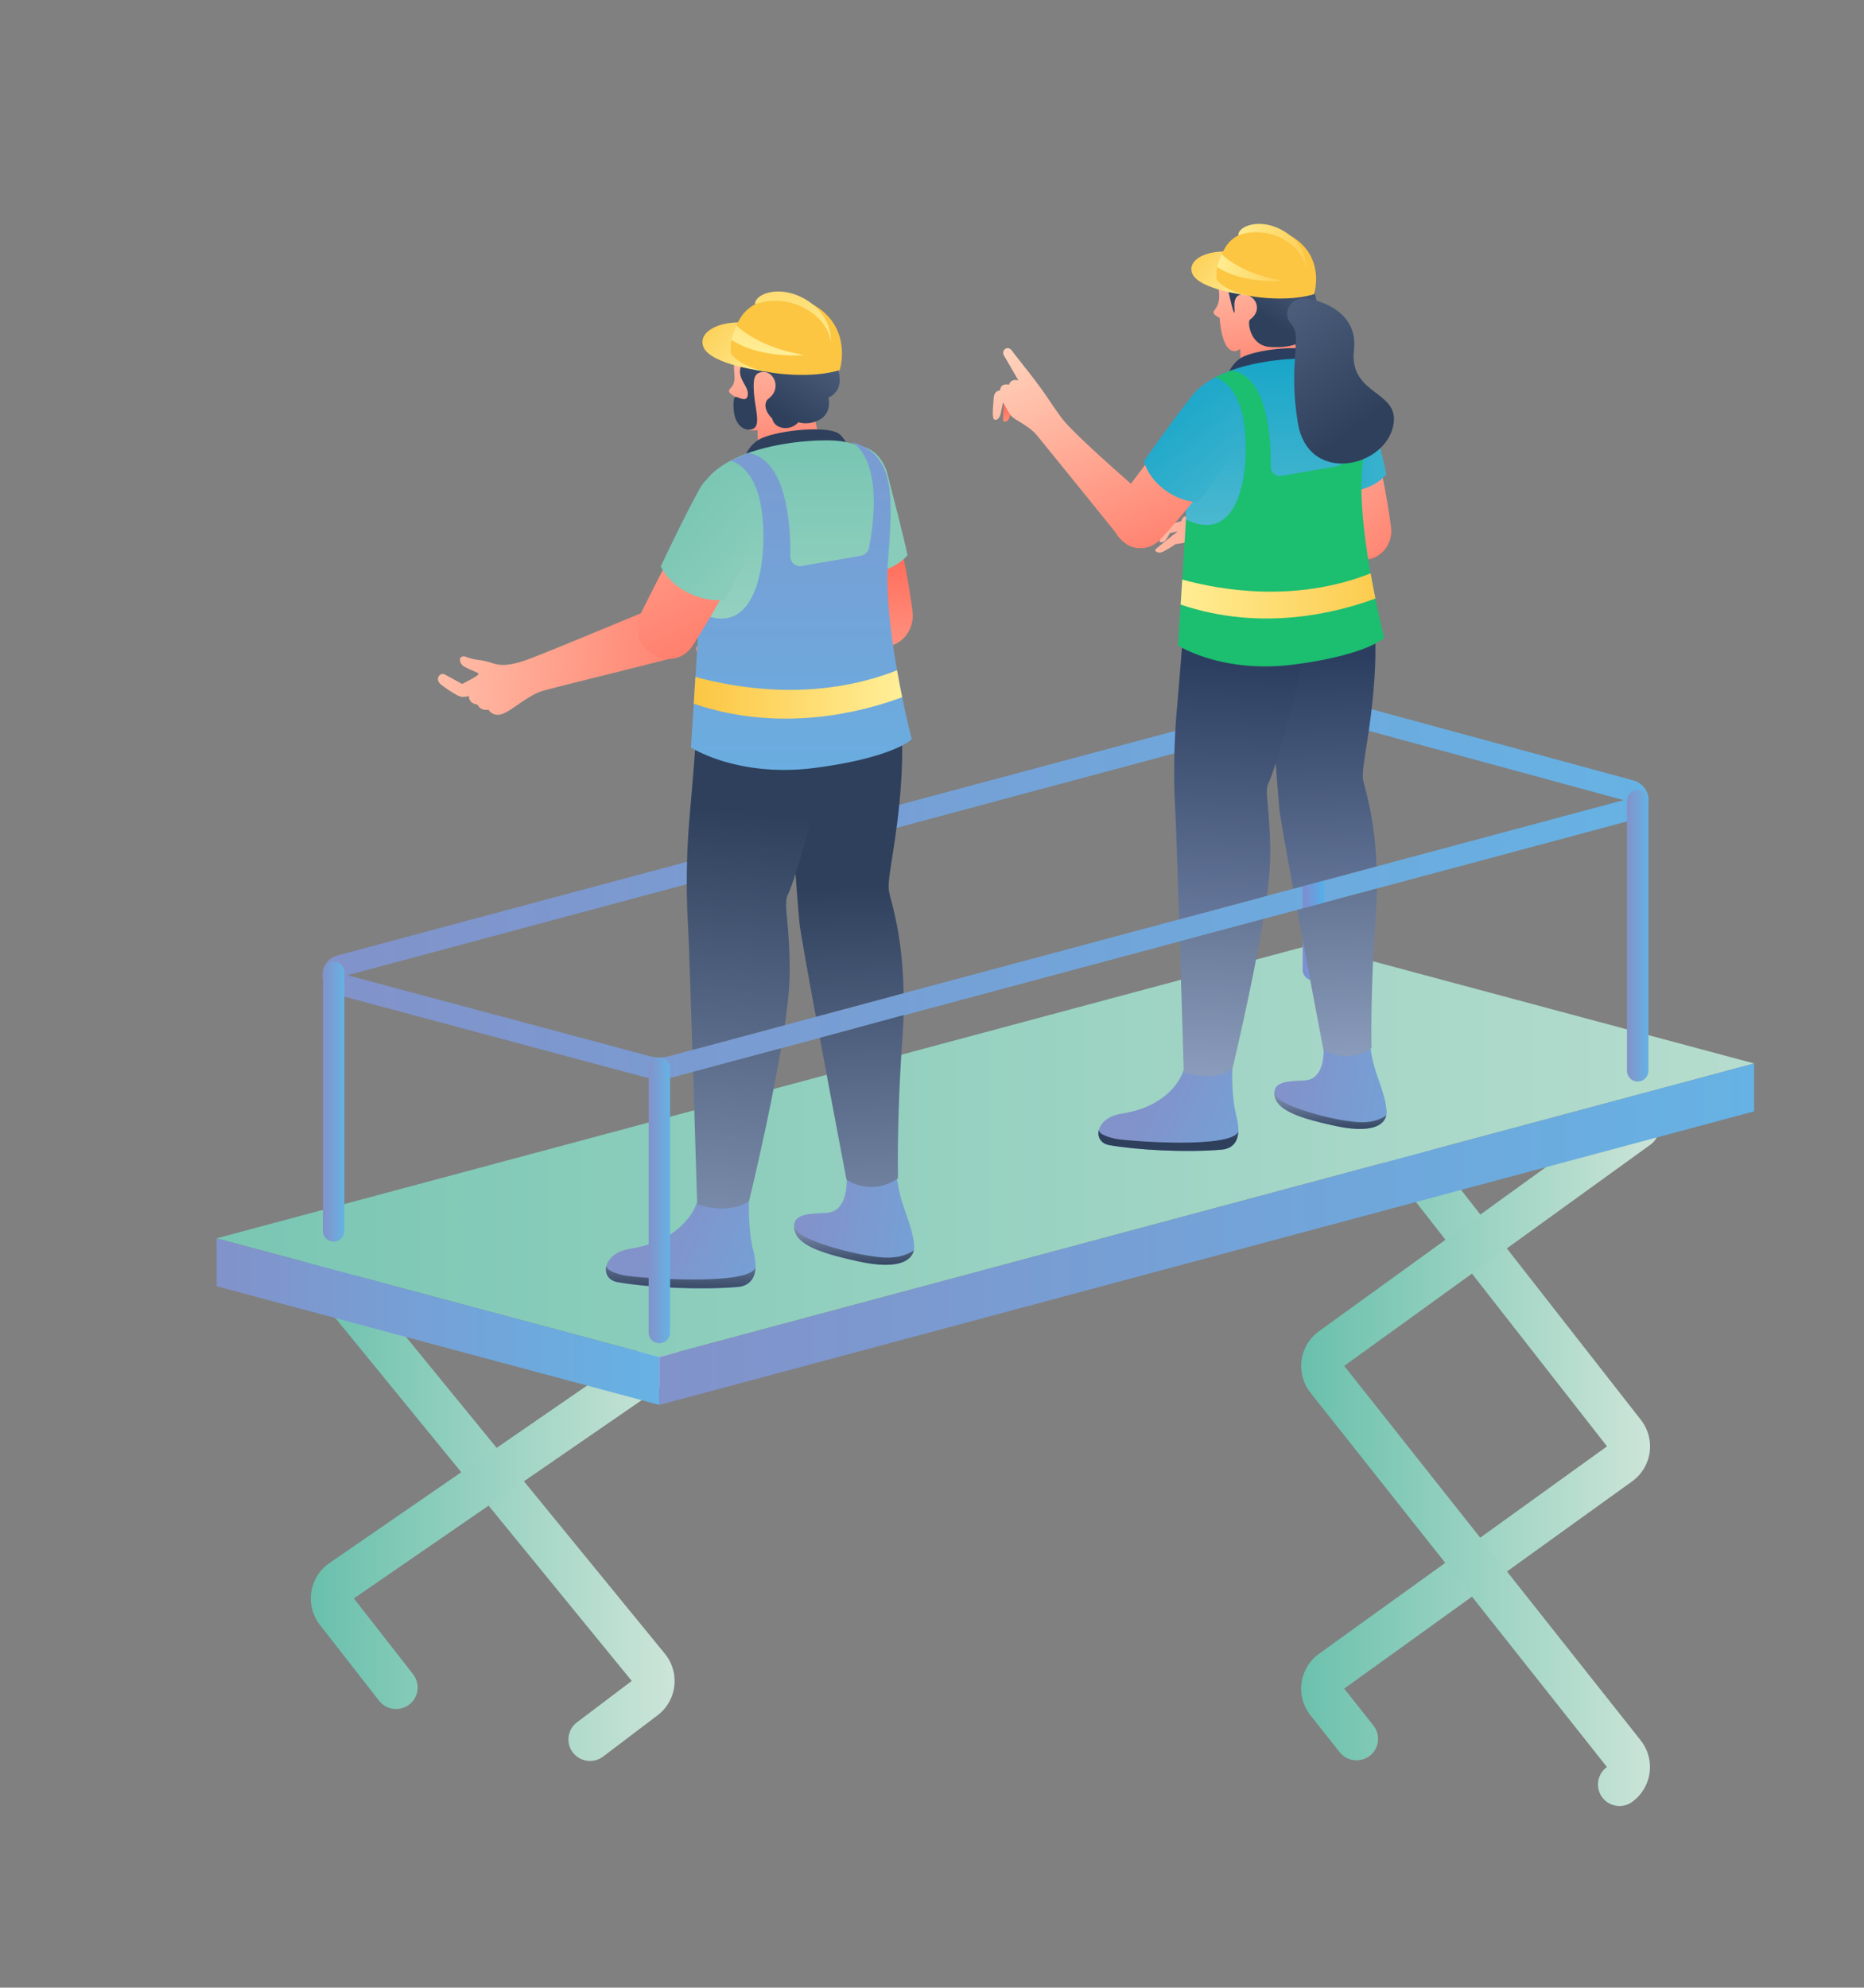 <svg xmlns="http://www.w3.org/2000/svg" xmlns:xlink="http://www.w3.org/1999/xlink" viewBox="0 0 1042 1111"><rect x="0" y="0" width="1042" height="1111" fill="#808080" stroke="none"/><defs><style>.cls-1{fill:url(#Безымянный_градиент_18);}.cls-2{fill:url(#Безымянный_градиент_18-2);}.cls-3{fill:url(#Безымянный_градиент_18-3);}.cls-4{fill:url(#Безымянный_градиент_18-4);}.cls-5{fill:url(#Безымянный_градиент_18-5);}.cls-6{fill:url(#Безымянный_градиент_9);}.cls-7{fill:url(#Безымянный_градиент_9-2);}.cls-8{fill:url(#Безымянный_градиент_9-3);}.cls-9{fill:url(#Безымянный_градиент_9-4);}.cls-10{fill:url(#Безымянный_градиент_9-5);}.cls-11{fill:url(#Безымянный_градиент_64);}.cls-12{fill:url(#Безымянный_градиент_136);}.cls-13{fill:url(#Безымянный_градиент_4);}.cls-14{fill:url(#Безымянный_градиент_136-2);}.cls-15{fill:url(#Безымянный_градиент_136-3);}.cls-16{fill:url(#Безымянный_градиент_10);}.cls-17{fill:url(#Безымянный_градиент_9-6);}.cls-18{fill:url(#Безымянный_градиент_4-2);}.cls-19{fill:url(#Безымянный_градиент_4-3);}.cls-20{fill:url(#Безымянный_градиент_69);}.cls-21{fill:url(#Безымянный_градиент_9-7);}.cls-22{fill:url(#Безымянный_градиент_69-2);}.cls-23{fill:url(#Безымянный_градиент_4-4);}.cls-24{fill:url(#Безымянный_градиент_4-5);}.cls-25{fill:url(#Безымянный_градиент_69-3);}.cls-26{fill:url(#Безымянный_градиент_10-2);}.cls-27{fill:url(#Безымянный_градиент_33);}.cls-28{fill:url(#Безымянный_градиент_136-4);}.cls-29{fill:url(#Безымянный_градиент_136-5);}.cls-30{fill:url(#Безымянный_градиент_10-3);}.cls-31{fill:#1cbe70;}.cls-32{fill:url(#Безымянный_градиент_8);}.cls-33{fill:url(#Безымянный_градиент_4-6);}.cls-34{fill:url(#Безымянный_градиент_8-2);}.cls-35{fill:#fcc643;}.cls-36{fill:url(#Безымянный_градиент_8-3);}.cls-37{fill:url(#Безымянный_градиент_8-4);}.cls-38{fill:url(#Безымянный_градиент_66);}.cls-39{fill:url(#Безымянный_градиент_136-6);}.cls-40{fill:url(#Безымянный_градиент_136-7);}.cls-41{fill:url(#Безымянный_градиент_18-6);}.cls-42{fill:url(#Безымянный_градиент_136-8);}.cls-43{fill:url(#Безымянный_градиент_4-7);}.cls-44{fill:url(#Безымянный_градиент_9-8);}.cls-45{fill:url(#Безымянный_градиент_4-8);}.cls-46{fill:url(#Безымянный_градиент_4-9);}.cls-47{fill:url(#Безымянный_градиент_4-10);}.cls-48{fill:url(#Безымянный_градиент_9-9);}.cls-49{fill:url(#Безымянный_градиент_4-11);}.cls-50{fill:url(#Безымянный_градиент_4-12);}.cls-51{fill:url(#Безымянный_градиент_4-13);}.cls-52{fill:url(#Безымянный_градиент_4-14);}.cls-53{fill:url(#Безымянный_градиент_18-7);}.cls-54{fill:url(#Безымянный_градиент_8-5);}.cls-55{fill:url(#Безымянный_градиент_8-6);}.cls-56{fill:url(#Безымянный_градиент_8-7);}.cls-57{fill:url(#Безымянный_градиент_9-10);}.cls-58{fill:url(#Безымянный_градиент_8-8);}.cls-59{fill:url(#Безымянный_градиент_136-9);}.cls-60{fill:url(#Безымянный_градиент_136-10);}.cls-61{fill:url(#Безымянный_градиент_18-8);}.cls-62{fill:url(#Безымянный_градиент_9-11);}</style><linearGradient id="Безымянный_градиент_18" x1="507.33" y1="2324.94" x2="707.38" y2="2324.94" gradientTransform="matrix(1, 0, 0, -1, 215, 3100.5)" gradientUnits="userSpaceOnUse"><stop offset="0" stop-color="#69c0ac"/><stop offset="1" stop-color="#cce5d8"/></linearGradient><linearGradient id="Безымянный_градиент_18-2" x1="512.39" y1="2286.68" x2="712.37" y2="2286.68" xlink:href="#Безымянный_градиент_18"/><linearGradient id="Безымянный_градиент_18-3" x1="-44.98" y1="2259.23" x2="162.17" y2="2259.23" xlink:href="#Безымянный_градиент_18"/><linearGradient id="Безымянный_градиент_18-4" x1="-41.24" y1="2248.29" x2="165.61" y2="2248.29" xlink:href="#Безымянный_градиент_18"/><linearGradient id="Безымянный_градиент_18-5" x1="-328.58" y1="2457.2" x2="1079.53" y2="2457.2" xlink:href="#Безымянный_градиент_18"/><linearGradient id="Безымянный_градиент_9" x1="-93.92" y1="2361.77" x2="153.59" y2="2361.77" gradientTransform="matrix(1, 0, 0, -1, 215, 3100.5)" gradientUnits="userSpaceOnUse"><stop offset="0" stop-color="#8292ca"/><stop offset="1" stop-color="#66b2e4"/></linearGradient><linearGradient id="Безымянный_градиент_9-2" x1="153.59" y1="2410.65" x2="765.58" y2="2410.65" xlink:href="#Безымянный_градиент_9"/><linearGradient id="Безымянный_градиент_9-3" x1="-34.71" y1="2604.5" x2="706.55" y2="2604.5" xlink:href="#Безымянный_градиент_9"/><linearGradient id="Безымянный_градиент_9-4" x1="-34.49" y1="2484.74" x2="-22.47" y2="2484.74" xlink:href="#Безымянный_градиент_9"/><linearGradient id="Безымянный_градиент_9-5" x1="694.5" y1="2577.47" x2="706.52" y2="2577.47" xlink:href="#Безымянный_градиент_9"/><linearGradient id="Безымянный_градиент_64" x1="513.19" y1="2632.06" x2="525.21" y2="2632.06" gradientTransform="matrix(1, 0, 0, -1, 215, 3100.5)" gradientUnits="userSpaceOnUse"><stop offset="0" stop-color="#818cce"/><stop offset="1" stop-color="#53afe9"/></linearGradient><linearGradient id="Безымянный_градиент_136" x1="477.65" y1="2975.79" x2="501.38" y2="2866.88" gradientTransform="matrix(1, 0, 0, -1, 215, 3100.5)" gradientUnits="userSpaceOnUse"><stop offset="0" stop-color="#ffd2bb"/><stop offset="1" stop-color="#ff6b5a"/></linearGradient><linearGradient id="Безымянный_градиент_4" x1="562.61" y1="3042.68" x2="486.46" y2="2926.74" gradientTransform="matrix(1, 0, 0, -1, 215, 3100.5)" gradientUnits="userSpaceOnUse"><stop offset="0" stop-color="#acbdde"/><stop offset="1" stop-color="#2e405c"/></linearGradient><linearGradient id="Безымянный_градиент_136-2" x1="367.19" y1="2807.47" x2="610.37" y2="2795.81" xlink:href="#Безымянный_градиент_136"/><linearGradient id="Безымянный_градиент_136-3" x1="478.16" y1="2883.23" x2="596.78" y2="2767.63" xlink:href="#Безымянный_градиент_136"/><linearGradient id="Безымянный_градиент_10" x1="460.4" y1="2860.58" x2="753.44" y2="2854.69" gradientTransform="matrix(1, 0, 0, -1, 215, 3100.5)" gradientUnits="userSpaceOnUse"><stop offset="0" stop-color="#009dc5"/><stop offset="1" stop-color="#a9dade"/></linearGradient><linearGradient id="Безымянный_градиент_9-6" x1="504.17" y1="2501.35" x2="632.69" y2="2482.09" xlink:href="#Безымянный_градиент_9"/><linearGradient id="Безымянный_градиент_4-2" x1="528.34" y1="2501.35" x2="529" y2="2467.41" xlink:href="#Безымянный_градиент_4"/><linearGradient id="Безымянный_градиент_4-3" x1="538.23" y1="2426.82" x2="527.69" y2="2734.3" xlink:href="#Безымянный_градиент_4"/><linearGradient id="Безымянный_градиент_69" x1="533.82" y1="2426.66" x2="523.28" y2="2734.15" gradientTransform="matrix(1, 0, 0, -1, 215, 3100.5)" gradientUnits="userSpaceOnUse"><stop offset="0" stop-color="#a9bae0"/><stop offset="1" stop-color="#2c3e5f"/></linearGradient><linearGradient id="Безымянный_градиент_9-7" x1="424.33" y1="2488.51" x2="544.58" y2="2432.62" xlink:href="#Безымянный_градиент_9"/><linearGradient id="Безымянный_градиент_69-2" x1="465.15" y1="2414.69" x2="480.55" y2="2730.67" xlink:href="#Безымянный_градиент_69"/><linearGradient id="Безымянный_градиент_4-4" x1="459.79" y1="2414.95" x2="475.18" y2="2730.93" xlink:href="#Безымянный_градиент_4"/><linearGradient id="Безымянный_градиент_4-5" x1="439.08" y1="2504.68" x2="438.07" y2="2464.96" xlink:href="#Безымянный_градиент_4"/><linearGradient id="Безымянный_градиент_69-3" x1="498.48" y1="2817.63" x2="498.48" y2="2889.27" xlink:href="#Безымянный_градиент_69"/><linearGradient id="Безымянный_градиент_10-2" x1="500.25" y1="2946.3" x2="500.25" y2="2631.46" xlink:href="#Безымянный_градиент_10"/><linearGradient id="Безымянный_градиент_33" x1="349.18" y1="2848.82" x2="348.62" y2="2876.86" gradientTransform="matrix(1, 0, 0, -1, 215, 3100.5)" gradientUnits="userSpaceOnUse"><stop offset="0" stop-color="#ffd0b5"/><stop offset="1" stop-color="#ff5c48"/></linearGradient><linearGradient id="Безымянный_градиент_136-4" x1="357.35" y1="2907.22" x2="428.07" y2="2749.75" xlink:href="#Безымянный_градиент_136"/><linearGradient id="Безымянный_градиент_136-5" x1="385.49" y1="2919.85" x2="456.21" y2="2762.38" xlink:href="#Безымянный_градиент_136"/><linearGradient id="Безымянный_градиент_10-3" x1="408.01" y1="2910.36" x2="590.4" y2="2681.84" xlink:href="#Безымянный_градиент_10"/><linearGradient id="Безымянный_градиент_8" x1="572.53" y1="2767.43" x2="438.34" y2="2767.43" gradientTransform="matrix(1, 0, 0, -1, 215, 3100.5)" gradientUnits="userSpaceOnUse"><stop offset="0" stop-color="#fcc643"/><stop offset="1" stop-color="#ffef98"/></linearGradient><linearGradient id="Безымянный_градиент_4-6" x1="347.95" y1="3121.36" x2="545.11" y2="2862.11" xlink:href="#Безымянный_градиент_4"/><linearGradient id="Безымянный_градиент_8-2" x1="449.9" y1="2973.58" x2="490.57" y2="2939.86" xlink:href="#Безымянный_градиент_8"/><linearGradient id="Безымянный_градиент_8-3" x1="529" y1="2960.33" x2="469.92" y2="2965.92" xlink:href="#Безымянный_градиент_8"/><linearGradient id="Безымянный_градиент_8-4" x1="515.79" y1="2945.39" x2="461.71" y2="2953.56" xlink:href="#Безымянный_градиент_8"/><linearGradient id="Безымянный_градиент_66" x1="150.16" y1="2733.29" x2="69.8" y2="2733.29" gradientTransform="matrix(1, 0, 0, -1, 215, 3100.5)" gradientUnits="userSpaceOnUse"><stop offset="0" stop-color="#00c296"/><stop offset="1" stop-color="#00d26c"/></linearGradient><linearGradient id="Безымянный_градиент_136-6" x1="224.49" y1="2651.79" x2="224.49" y2="2791.07" xlink:href="#Безымянный_градиент_136"/><linearGradient id="Безымянный_градиент_136-7" x1="274.4" y1="2651.79" x2="274.4" y2="2791.07" xlink:href="#Безымянный_градиент_136"/><linearGradient id="Безымянный_градиент_18-6" x1="185.76" y1="2817.21" x2="499.33" y2="2810.91" xlink:href="#Безымянный_градиент_18"/><linearGradient id="Безымянный_градиент_136-8" x1="207.8" y1="2935.29" x2="233.19" y2="2818.76" xlink:href="#Безымянный_градиент_136"/><linearGradient id="Безымянный_градиент_4-7" x1="309.31" y1="3025.88" x2="210.71" y2="2875.73" xlink:href="#Безымянный_градиент_4"/><linearGradient id="Безымянный_градиент_9-8" x1="236.13" y1="2427.65" x2="373.65" y2="2407.03" xlink:href="#Безымянный_градиент_9"/><linearGradient id="Безымянный_градиент_4-8" x1="262.02" y1="2427.58" x2="262.73" y2="2391.27" xlink:href="#Безымянный_градиент_4"/><linearGradient id="Безымянный_градиент_4-9" x1="492.31" y1="820.78" x2="478.3" y2="495.22" gradientTransform="matrix(1, 0, 0, 1, 0, 0)" xlink:href="#Безымянный_градиент_4"/><linearGradient id="Безымянный_градиент_4-10" x1="488.89" y1="820.93" x2="474.87" y2="495.37" gradientTransform="matrix(1, 0, 0, 1, 0, 0)" xlink:href="#Безымянный_градиент_4"/><linearGradient id="Безымянный_градиент_9-9" x1="150.75" y1="2413.83" x2="279.41" y2="2354.03" xlink:href="#Безымянный_градиент_9"/><linearGradient id="Безымянный_градиент_4-11" x1="389.11" y1="827.72" x2="422.96" y2="454.36" gradientTransform="matrix(1, 0, 0, 1, 0, 0)" xlink:href="#Безымянный_градиент_4"/><linearGradient id="Безымянный_градиент_4-12" x1="390.72" y1="827.86" x2="424.56" y2="454.51" gradientTransform="matrix(1, 0, 0, 1, 0, 0)" xlink:href="#Безымянный_градиент_4"/><linearGradient id="Безымянный_градиент_4-13" x1="166.24" y1="2419.53" x2="165.15" y2="2377.03" xlink:href="#Безымянный_градиент_4"/><linearGradient id="Безымянный_градиент_4-14" x1="230.09" y1="2766.05" x2="230.09" y2="2842.71" xlink:href="#Безымянный_градиент_4"/><linearGradient id="Безымянный_градиент_18-7" x1="231.93" y1="2903.73" x2="231.93" y2="2566.84" xlink:href="#Безымянный_градиент_18"/><linearGradient id="Безымянный_градиент_8-5" x1="175.79" y1="2936.13" x2="222.14" y2="2897.7" xlink:href="#Безымянный_градиент_8"/><linearGradient id="Безымянный_градиент_8-6" x1="228.26" y1="2983.51" x2="228.26" y2="2900.14" xlink:href="#Безымянный_градиент_8"/><linearGradient id="Безымянный_градиент_8-7" x1="214.25" y1="2983.51" x2="214.25" y2="2900.14" xlink:href="#Безымянный_градиент_8"/><linearGradient id="Безымянный_градиент_9-10" x1="232.98" y1="2941.54" x2="232.98" y2="2617.25" xlink:href="#Безымянный_градиент_9"/><linearGradient id="Безымянный_градиент_8-8" x1="172.82" y1="2712.34" x2="289.33" y2="2712.34" xlink:href="#Безымянный_градиент_8"/><linearGradient id="Безымянный_градиент_136-9" x1="-13.18" y1="2743.32" x2="217.43" y2="2722.13" xlink:href="#Безымянный_градиент_136"/><linearGradient id="Безымянный_градиент_136-10" x1="94.12" y1="2905.52" x2="196.61" y2="2698.08" xlink:href="#Безымянный_градиент_136"/><linearGradient id="Безымянный_градиент_18-8" x1="124.69" y1="2852.24" x2="358.79" y2="2644.7" xlink:href="#Безымянный_градиент_18"/><linearGradient id="Безымянный_градиент_9-11" x1="147.58" y1="2429.56" x2="159.6" y2="2429.56" xlink:href="#Безымянный_градиент_9"/></defs><title>Rabotnik_lulki</title><g id="Слой_1" data-name="Слой 1"><path class="cls-1" d="M758.31,983.92a12,12,0,0,1-9.44-4.57l-16.28-20.56a24,24,0,0,1,4.81-34.45l160.94-115.9-173.6-222a12,12,0,0,1,18.94-14.81l173.59,222A24.05,24.05,0,0,1,912.39,828L751.44,943.85l16.28,20.58a12,12,0,0,1-9.41,19.49Z"/><path class="cls-2" d="M905.38,1009.45a12,12,0,0,1-7.07-21.76L732.58,778.47a24,24,0,0,1-4.35-8.61,24.26,24.26,0,0,1-.61-9.63,24.06,24.06,0,0,1,9.77-16.18L908.47,620.36a12,12,0,0,1,14.08,19.5L751.43,763.48,917.16,972.77a24.06,24.06,0,0,1-4.73,34.38A12,12,0,0,1,905.38,1009.45Z"/><path class="cls-3" d="M329.86,984.27a12,12,0,0,1-7.22-21.65l30.52-23.07L172.8,718.78a11.83,11.83,0,0,1-2.71-4.18,12,12,0,0,1,8-15.9,12,12,0,0,1,9.63,1.44,12.08,12.08,0,0,1,3.57,3.48L371.68,924.37a23.94,23.94,0,0,1,4.47,8.5,24.05,24.05,0,0,1-8.58,25.91l-30.46,23.08A12.07,12.07,0,0,1,329.86,984.27Z"/><path class="cls-4" d="M221.38,955.23a12,12,0,0,1-9.49-4.63l-33.07-42.37a24.07,24.07,0,0,1,5.38-34.59L361.76,751.32a12,12,0,0,1,13.65,19.8L197.83,893.44l33.07,42.37a12,12,0,0,1-9.47,19.42Z"/><path class="cls-5" d="M121.08,692.17l612-164.09,247.51,66.35-612,164.09Z"/><path class="cls-6" d="M121.08,692.17v26.76l247.51,66.35V758.52Z"/><path class="cls-7" d="M368.59,785.28l612-164.1V594.43l-612,164.09Z"/><path class="cls-8" d="M368.59,603.1A32.88,32.88,0,0,1,360.1,602L188.72,556.05a11.37,11.37,0,0,1,0-22L726,390a32.8,32.8,0,0,1,17.09,0l170.08,46.23a11.36,11.36,0,0,1,0,21.94L377.07,601.9A32.82,32.82,0,0,1,368.59,603.1Zm-174.35-58,169,45.25a20.59,20.59,0,0,0,10.74,0L907.67,447.23l-167.8-45.61a20.69,20.69,0,0,0-10.82,0Zm-2.41-.64-1.56,5.76,1.56-5.81Z"/><path class="cls-9" d="M186.51,694a6,6,0,0,1-6-6V543.51a6,6,0,1,1,12,0V688a6,6,0,0,1-6,6Z"/><path class="cls-10" d="M915.51,604.5a6,6,0,0,1-6-6V447.58a6,6,0,1,1,12,0V598.49a6,6,0,0,1-6,6Z"/><path class="cls-11" d="M734.2,548a6,6,0,0,1-6-6V394.89a6,6,0,1,1,12,0V542a6,6,0,0,1-6,6Z"/><path class="cls-12" d="M727.51,200.9a26.3,26.3,0,0,1-4.22-16c.5-5.57,5.89-22.75-1.45-36.23s-29.76-9.78-34.78-3.27-6.22,10.94-5.6,17.84-1.86,9-2.93,10.73,3.28,3.71,3.28,3.71.7,15.24,6.4,18.15a4.44,4.44,0,0,0,5.07-.9l.36,11.47Z"/><path class="cls-13" d="M720.05,136.75s-3.55-3.84-15.73-5.45c-23-3.05-24.35,20.71-21.64,21.56s2.3,1.08,3.6,7.76c1.47,7.4,4.37,19.58,3.79,11.44s4.15-7.43,5.34-7.41c6,.08,11,8.41,3.34,14-1.46,1.09-.14,14.5,11.08,15.27,23.78,1.64,27.47-12.5,26.28-24.38-.66-6.52-3-9.13-3-9.13a14.54,14.54,0,0,0,1.53-7.45,14.7,14.7,0,0,0-2.39-7.22A21.91,21.91,0,0,0,720.05,136.75Z"/><path class="cls-14" d="M699.65,290.21c-5.32.12-16.91.1-20.33-1.2s-6.62-2-7.59-.19c0,0-8.26-.51-9.51-.13s-1.92,2.64-1.92,2.64-5.57,1.48-7.22,2a5.61,5.61,0,0,0-2,1.1,5.52,5.52,0,0,0-1.4,1.82c-.32,1.09-1.75,6-1.39,6.56s2.34.43,3.48-1.05a21.93,21.93,0,0,0,2.16-3.76l4.45-1s-12,9.47-12.49,10.15,1.14,2.5,4,1.32a50.51,50.51,0,0,0,7.21-4.31l6.89-1.07s7,1.42,9.33,3.3-2.25,3.39-4.6,4.4-4.81,1.75-4,3.95c1,2.88,3.93,1.67,7.63.72a38.56,38.56,0,0,0,13-5.41,18.39,18.39,0,0,1,12.43-2.8c13.53.91,43.79,3.76,62.9,5.61a15.39,15.39,0,0,0,12-4.11,15.35,15.35,0,0,0,4.82-11.73,15.27,15.27,0,0,0-1.58-6.29,15.46,15.46,0,0,0-4-5.08,15.65,15.65,0,0,0-5.78-3,15.4,15.4,0,0,0-6.48-.31C740.77,285.55,712.36,290,699.65,290.21Z"/><path class="cls-15" d="M738.74,268.65s5.47,23.3,7.48,31.15c4.81,19,34,14,31.36-5.47s-6.27-35.19-6.27-35.19Z"/><path class="cls-16" d="M737.76,272.47c-4.35-16.13-8.6-33.67-10.68-44-4-20,30.68-32.07,37.54-5.37,3.13,12.17,8.84,34.32,10.37,42.09C766.93,274.61,749.77,277.84,737.76,272.47Z"/><path class="cls-17" d="M765.52,579.83a80.89,80.89,0,0,0,4,20.44c3.49,9.87,5.09,14.91,5.61,20.44s-3.76,14-29.22,8.49c-17.13-3.74-31.61-7.91-33.27-16.38s7-8.41,16.63-8.92c13-.65,10.47-20.88,10.47-20.88Z"/><path class="cls-18" d="M712.6,612.8a10.59,10.59,0,0,1-.2-2.18,12.28,12.28,0,0,0,2.4,3.55c4,4.26,28.11,11.77,43.79,13,8.09.62,13.22-1.54,16.38-3.77-1.11,5.11-7.48,10.51-29.05,5.81C728.75,625.44,714.26,621.25,712.6,612.8Z"/><path class="cls-19" d="M769.64,496.67c0,5.16-.28,10.68-.7,16.56-3,43.21-2.24,72.6-2.24,72.6a23.84,23.84,0,0,1-26.32,1.09l-.61-.36s-7.84-41.12-14.67-77.94Z"/><path class="cls-20" d="M722.91,496.75c-4-21.88-7.29-40.2-7.7-44.17-1.1-11.08-8.69-114.11-8.69-114.11l59.84-2.07s3.79,13.32,2.08,41c-2,32.87-7.82,51.7-6.4,58.75,1.09,5.41,6.45,20.55,7.46,48.1Z"/><path class="cls-21" d="M688.9,597.7s-.74,14.43,2.3,26.25c3.44,13.4-1.75,18.11-8.3,18.66-20.09,1.69-47.43.2-62.79-2.55-9.47-1.71-8.1-15.24,6.7-17.53C656.7,617.87,661.68,598,661.68,598Z"/><path class="cls-22" d="M708.22,500.7a187.88,187.88,0,0,0,1.84-21.45c.21-26.74-3.48-36.58-.94-41.64,4.4-8.77,21.3-66.42,25-106.93l-71.67,8.05s-2.4,33.75-4.65,58.69a400.71,400.71,0,0,0-.81,55.87c.36,5.35,1.2,31.69,2.17,60.58Z"/><path class="cls-23" d="M659.51,526.2c1.2,36.69,2.23,73.28,2.23,73.28,18.23,5.63,27.12-1.78,27.12-1.78s11.23-46.56,17.34-84Z"/><path class="cls-24" d="M692.22,632.4c-3.5,9.85-60.89,5.5-68,4.22-3.3-.59-10.46-2.4-9.85-5.35-1.2,4,.85,7.92,5.69,8.79,15.35,2.75,42.68,4.24,62.79,2.55C687.77,642.19,691.92,639.43,692.22,632.4Z"/><path class="cls-25" d="M743.15,207.84s-4.26-9.42-8-11.4c-7.58-4-33.86-1-41.43,3.6s-10,16.54-10,16.54Z"/><path class="cls-26" d="M663.39,348s14.64,22.56,69.1,19c30.86-2,37.16-13.23,36.4-19.53-1.55-12.84-11.54-64.76-8.07-96.33C765.44,209.09,751,203,737,200.84s-77,2.13-75.44,36.07C663,269.34,663.39,311.81,663.39,348Z"/><path class="cls-27" d="M566.68,222.12s-1.5,9.73-2.69,11.92-2.89,1.84-3.18,1.09.51-13.84.51-13.84Z"/><path class="cls-28" d="M579.85,243.57c-5-6.12-12.86-8.63-15-11.63a58.38,58.38,0,0,1-4.06-7.08s-.8,3.14-1.32,6-2.4,4.48-3.74,3.54-.5-7.78-.22-12,3.61-4.18,3.61-4.18c.19-4.49,4.9-3.15,4.9-3.15,1.38-3.92,5.29-2.4,5.29-2.4s-6-10.4-8.05-13.87c-1.75-3.06,2.12-6.34,4.73-2.4,1.31,2,10.12,12.56,16.65,21.71,5.64,7.92,9.3,14,13,18.14,9.62,10.7,35.26,33.14,50.51,46.19a13.64,13.64,0,1,1-19.5,18.93C613.57,285.14,589.77,255.73,579.85,243.57Z"/><path class="cls-29" d="M643.8,255S629.37,274,624.63,280.61c-11.48,15.86,10.94,35.08,24.26,20.62S671.94,274,671.94,274Z"/><path class="cls-30" d="M639.44,257.76c9.62-13.65,21.06-29.37,27.77-37.44,11.29-13.6,39.21,6.26,20,35.79a280.2,280.2,0,0,1-17.56,24.51C657.24,280.43,643,270.43,639.44,257.76Z"/><path class="cls-31" d="M679.16,211s12.81,2.3,16.2,25.25c3.61,24.35-1.42,69.33-32.37,54.11l-4.46,70.41s24.54,16,65.3,10.6,50-14.88,50-14.88-15.15-58.24-12.44-93.3,3.61-55.72-19.24-62.11c0,0,18.41,7.16,9.38,55.42a5.13,5.13,0,0,1-4.16,4.11l-31,5.4a5.12,5.12,0,0,1-5.56-2.93,5.18,5.18,0,0,1-.45-2.19c.19-14.86-1.28-50.32-21.91-53.91Z"/><path class="cls-32" d="M660,337.93l.9-14c21.14,5.84,63,13.23,105.3-3.46.88,5,1.8,9.75,2.68,14.05C748.28,342.2,705.74,353.47,660,337.93Z"/><path class="cls-33" d="M730.2,166.83c9.12,1.21,29.07,8.13,26.68,28.67-3.12,26.61,28.09,22.41,21.44,44.43s-47.2,30.16-52.8-3.48,2.66-48-3.51-55S722.2,165.75,730.2,166.83Z"/><path class="cls-34" d="M697.43,165.13s-27.58-3.21-31-12.41,13.6-15.69,31-10c12.43,4.05,27.14,7.9,27.14,7.9Z"/><path class="cls-35" d="M734.6,164.39s5.89-18.21-9.34-30.06c-12.59-9.79-33-7.31-39.88,3.31s-5.2,18.65-5.2,18.65,4.88,8,24.57,10S734.6,164.39,734.6,164.39Z"/><path class="cls-36" d="M730.17,150.19s1.2-14.13-14.33-22c-12.51-6.39-23.88-1.46-23.57,3.34a31,31,0,0,1,28.59,4.34C729.51,142.12,730.17,150.19,730.17,150.19Z"/><path class="cls-37" d="M716.9,156.85s-21.39,2.2-36.41-7.57a31.43,31.43,0,0,1,2.4-7.14C686.5,145.47,697.18,153.73,716.9,156.85Z"/><path class="cls-38" d="M365.16,350.79v11.29L284.8,383.63v-11.3Z"/><path class="cls-39" d="M426.7,337.11c-5.7.11-18.09.09-21.75-1.25s-7.09-2.12-8.12-.2c0,0-8.84-.53-10.18-.15s-2,2.84-2,2.84-6,1.58-7.7,2.16a5.93,5.93,0,0,0-3.66,3.12c-.34,1.15-1.87,6.4-1.49,7s2.51.47,3.73-1.13a23.1,23.1,0,0,0,2.3-4.05l4.77-1s-12.87,10.09-13.36,10.86,1.2,2.68,4.22,1.4a53.66,53.66,0,0,0,7.69-4.61l7.37-1.14s7.53,1.53,10,3.54-2.41,3.6-4.93,4.71-5.11,1.87-4.32,4.21c1.08,3.11,4.22,1.8,8.17.79a41.86,41.86,0,0,0,13.88-5.77c4.94-3.37,9.9-3.23,13.3-3,14.47,1,46.85,4,67.3,6a16.45,16.45,0,0,0,12-29.11,16.24,16.24,0,0,0-6.18-3.17,16.54,16.54,0,0,0-6.93-.34C470.7,332.12,440.31,336.83,426.7,337.11Z"/><path class="cls-40" d="M468.53,314s5.86,24.91,8,33.33c5.2,20.29,36.35,15,33.56-5.87s-6.73-37.64-6.73-37.64Z"/><path class="cls-41" d="M467.48,318.12c-4.65-17.26-9.2-36-11.43-47-4.33-21.42,32.83-34.31,40.16-5.77,3.34,13,9.46,36.71,11.08,45C498.72,320.41,480.33,323.87,467.48,318.12Z"/><path class="cls-42" d="M460.11,246.72a28.15,28.15,0,0,1-4.53-17.16c.53-6,6.31-24.34-1.54-38.76s-31.84-10.45-37.22-3.5-7,13.74-6.35,21.12-1.65,7.6-2.79,9.44,3.51,4,3.51,4,.12,14.65,6.21,17.77a9.22,9.22,0,0,0,6.07.72l.38,12.25Z"/><path class="cls-43" d="M452.1,178.08s-3.81-4.1-16.83-5.83c-24.57-3.26-26.06,22.16-23.07,23.07,2.75.85,5,2.05,2.16,9.07s4.09,11.1,3.7,16.09-5.13,1.34-6.81,1.36-1.35,7.56-.61,10.39c1.4,5.37,4.86,8.65,9.45,7.75,5.65-1.07,2.11-11,1.44-19.76s.19-11.54,4.32-12.26c6.27-1.19,11.77,8.95,3.61,15-1.57,1.16-3.3,5.49,2.26,11.07,0,0,.64,4.33,6,5.15a9.64,9.64,0,0,0,8.57-3.16,15.69,15.69,0,0,0,12.53-1.84c6.33-4,4.32-12,4.32-12a9.94,9.94,0,0,0,6.2-9c.4-7-3.15-9.76-3.15-9.76a15.81,15.81,0,0,0-.93-15.69A23.54,23.54,0,0,0,452.1,178.08Z"/><path class="cls-44" d="M500.77,652.21A86.8,86.8,0,0,0,505,674.08c3.74,10.57,5.45,16,6,21.84s-4,15-31.27,9.08c-18.32-4-33.83-8.47-35.61-17.53s7.48-9,17.81-9.54c13.85-.72,11.21-22.34,11.21-22.34Z"/><path class="cls-45" d="M444.15,687.48a10,10,0,0,1-.22-2.32,13.3,13.3,0,0,0,2.55,3.79c4.22,4.56,30.06,12.59,46.85,13.87,8.65.65,14.2-1.65,17.53-4-1.21,5.46-8,11.24-31.09,6.21C461.42,701,445.92,696.53,444.15,687.48Z"/><path class="cls-46" d="M505.08,567.4c-.12,4.3-.33,8.81-.66,13.54-3.25,46.24-2.4,77.66-2.4,77.66a25.56,25.56,0,0,1-28.17,1.17l-.64-.4s-7.82-41-14.93-79.24Z"/><path class="cls-47" d="M456.09,568.31c-4.73-25.6-8.7-47.76-9.16-52.3-1.2-11.86-9.31-122.11-9.31-122.11l64-2.17s4.06,14.22,2.22,43.89c-2.16,35.18-8.38,55.29-6.84,62.86,1.24,6.12,7.58,23.89,8.11,56.67Z"/><path class="cls-48" d="M418.73,671.33s-.79,15.39,2.46,28.11c3.68,14.34-1.88,19.38-8.87,20-21.51,1.83-50.75.23-67.18-2.72-10.14-1.82-8.65-16.3,7.21-18.74,32-5,37.36-26.25,37.36-26.25Z"/><path class="cls-49" d="M438.69,573c1.61-11.06,2.66-21,2.72-28.35.24-28.62-3.7-39.15-1-44.56,4.7-9.41,22.8-71.1,26.75-114.45l-76.72,8.65s-2.6,36.13-5,62.8a427.53,427.53,0,0,0-.86,59.78c.4,6,1.44,37.11,2.47,70Z"/><path class="cls-50" d="M387.47,599.11c1.18,37.78,2.26,74.15,2.26,74.15,19.46,6,29-1.89,29-1.89s11.25-46.14,17.91-85.44Z"/><path class="cls-51" d="M422.34,708.46c-3.74,10.54-65.16,5.88-72.75,4.52-3.52-.63-11.19-2.56-10.53-5.76-1.25,4.24.9,8.47,6.07,9.37,16.43,2.95,45.68,4.54,67.19,2.72C417.56,718.94,422,716,422.34,708.46Z"/><path class="cls-52" d="M476.82,254.21s-4.54-10.09-8.51-12.2c-8.09-4.33-36.22-1.07-44.33,3.83s-10.63,17.66-10.63,17.66Z"/><path class="cls-53" d="M391.48,404.15s15.68,24.14,73.93,20.34c33-2.16,39.76-14.15,38.93-20.9-1.65-13.75-12.34-69.3-8.65-103.08,4.94-45-10.51-51.55-25.47-53.87s-82.29,2.28-80.73,38.67C391,320,391.48,365.43,391.48,404.15Z"/><path class="cls-54" d="M427.84,207.64S397,204,393.17,193.78s15.2-17.55,34.67-11.22c13.89,4.53,30.33,8.84,30.33,8.84Z"/><path class="cls-35" d="M469.41,206.82S476,186.45,459,173.2c-14.08-10.93-36.85-8.16-44.57,3.7s-5.81,20.85-5.81,20.85,5.46,8.92,27.47,11.16S469.41,206.82,469.41,206.82Z"/><path class="cls-55" d="M464.43,190.94s1.31-15.78-16-24.61c-14-7.13-26.68-1.62-26.34,3.75a34.58,34.58,0,0,1,32,4.85C463.7,181.93,464.43,190.94,464.43,190.94Z"/><path class="cls-56" d="M449.59,198.4s-23.91,2.45-40.68-8.47a34.55,34.55,0,0,1,2.68-8C415.65,185.67,427.55,194.85,449.59,198.4Z"/><path class="cls-57" d="M408.37,257.56s13.7,2.46,17.3,27c3.87,26.06-1.52,74.2-34.64,57.91l-4.77,75.33s26.27,17.16,69.92,11.34S509.7,413.2,509.7,413.2s-16.21-62.32-13.3-99.83,3.88-59.63-20.66-66.47c0,0,19.71,7.66,10.05,59.31a5.52,5.52,0,0,1-4.45,4.4l-33.15,5.77a5.67,5.67,0,0,1-2.39-.12,5.43,5.43,0,0,1-2.11-1.11,5.48,5.48,0,0,1-1.44-1.91,5.58,5.58,0,0,1-.48-2.34c.2-15.91-1.38-53.86-23.44-57.67Z"/><path class="cls-58" d="M387.82,393.37l.95-15c22.63,6.23,67.45,14.11,112.68-3.71.94,5.36,1.92,10.44,2.88,15.05C482.31,397.92,436.8,410,387.82,393.37Z"/><path class="cls-59" d="M388,348a15.27,15.27,0,0,0-3.11-5.34,15.07,15.07,0,0,0-5-3.65,15.1,15.1,0,0,0-12.1-.19c-22.6,9.42-63.62,26.47-72.67,29.76-12.64,4.58-16.87,3.09-21.44,1.59s-8.29-1.09-12.78-2.89-5,3.07-1.44,5.26,8.33,3.28,8,4.32-9.09,5.44-9.09,5.44L248.69,377c-2.66-1.47-6,2.61-2.06,5.69s9.06,6.26,11,6.74a9.18,9.18,0,0,0,4.48-.47s-.48,4.17,4.82,4.87c0,0,1.48,3.65,6.2,2.88,0,0,2.09,4.07,7.4,2.44s14.28-10.35,22.57-12.89c6.63-2,48.5-12.13,74.35-18.83a15.27,15.27,0,0,0,5.52-2.73A15.16,15.16,0,0,0,388,348Z"/><path class="cls-60" d="M373.48,312.79S361.79,335.56,358,343.36c-9.2,18.82,17.94,35,29.35,17.3s19.29-33,19.29-33Z"/><path class="cls-61" d="M369.38,316.57c7.64-16.15,16.84-34.83,22.44-44.57,9.42-16.41,42.47-.57,27.64,34.08a304.37,304.37,0,0,1-14,29.05C392.33,337.19,375.45,329.27,369.38,316.57Z"/><path class="cls-62" d="M368.59,750.8a6,6,0,0,1-6-6V597.09a6,6,0,1,1,12,0v147.7a6,6,0,0,1-6,6Z"/></g></svg>